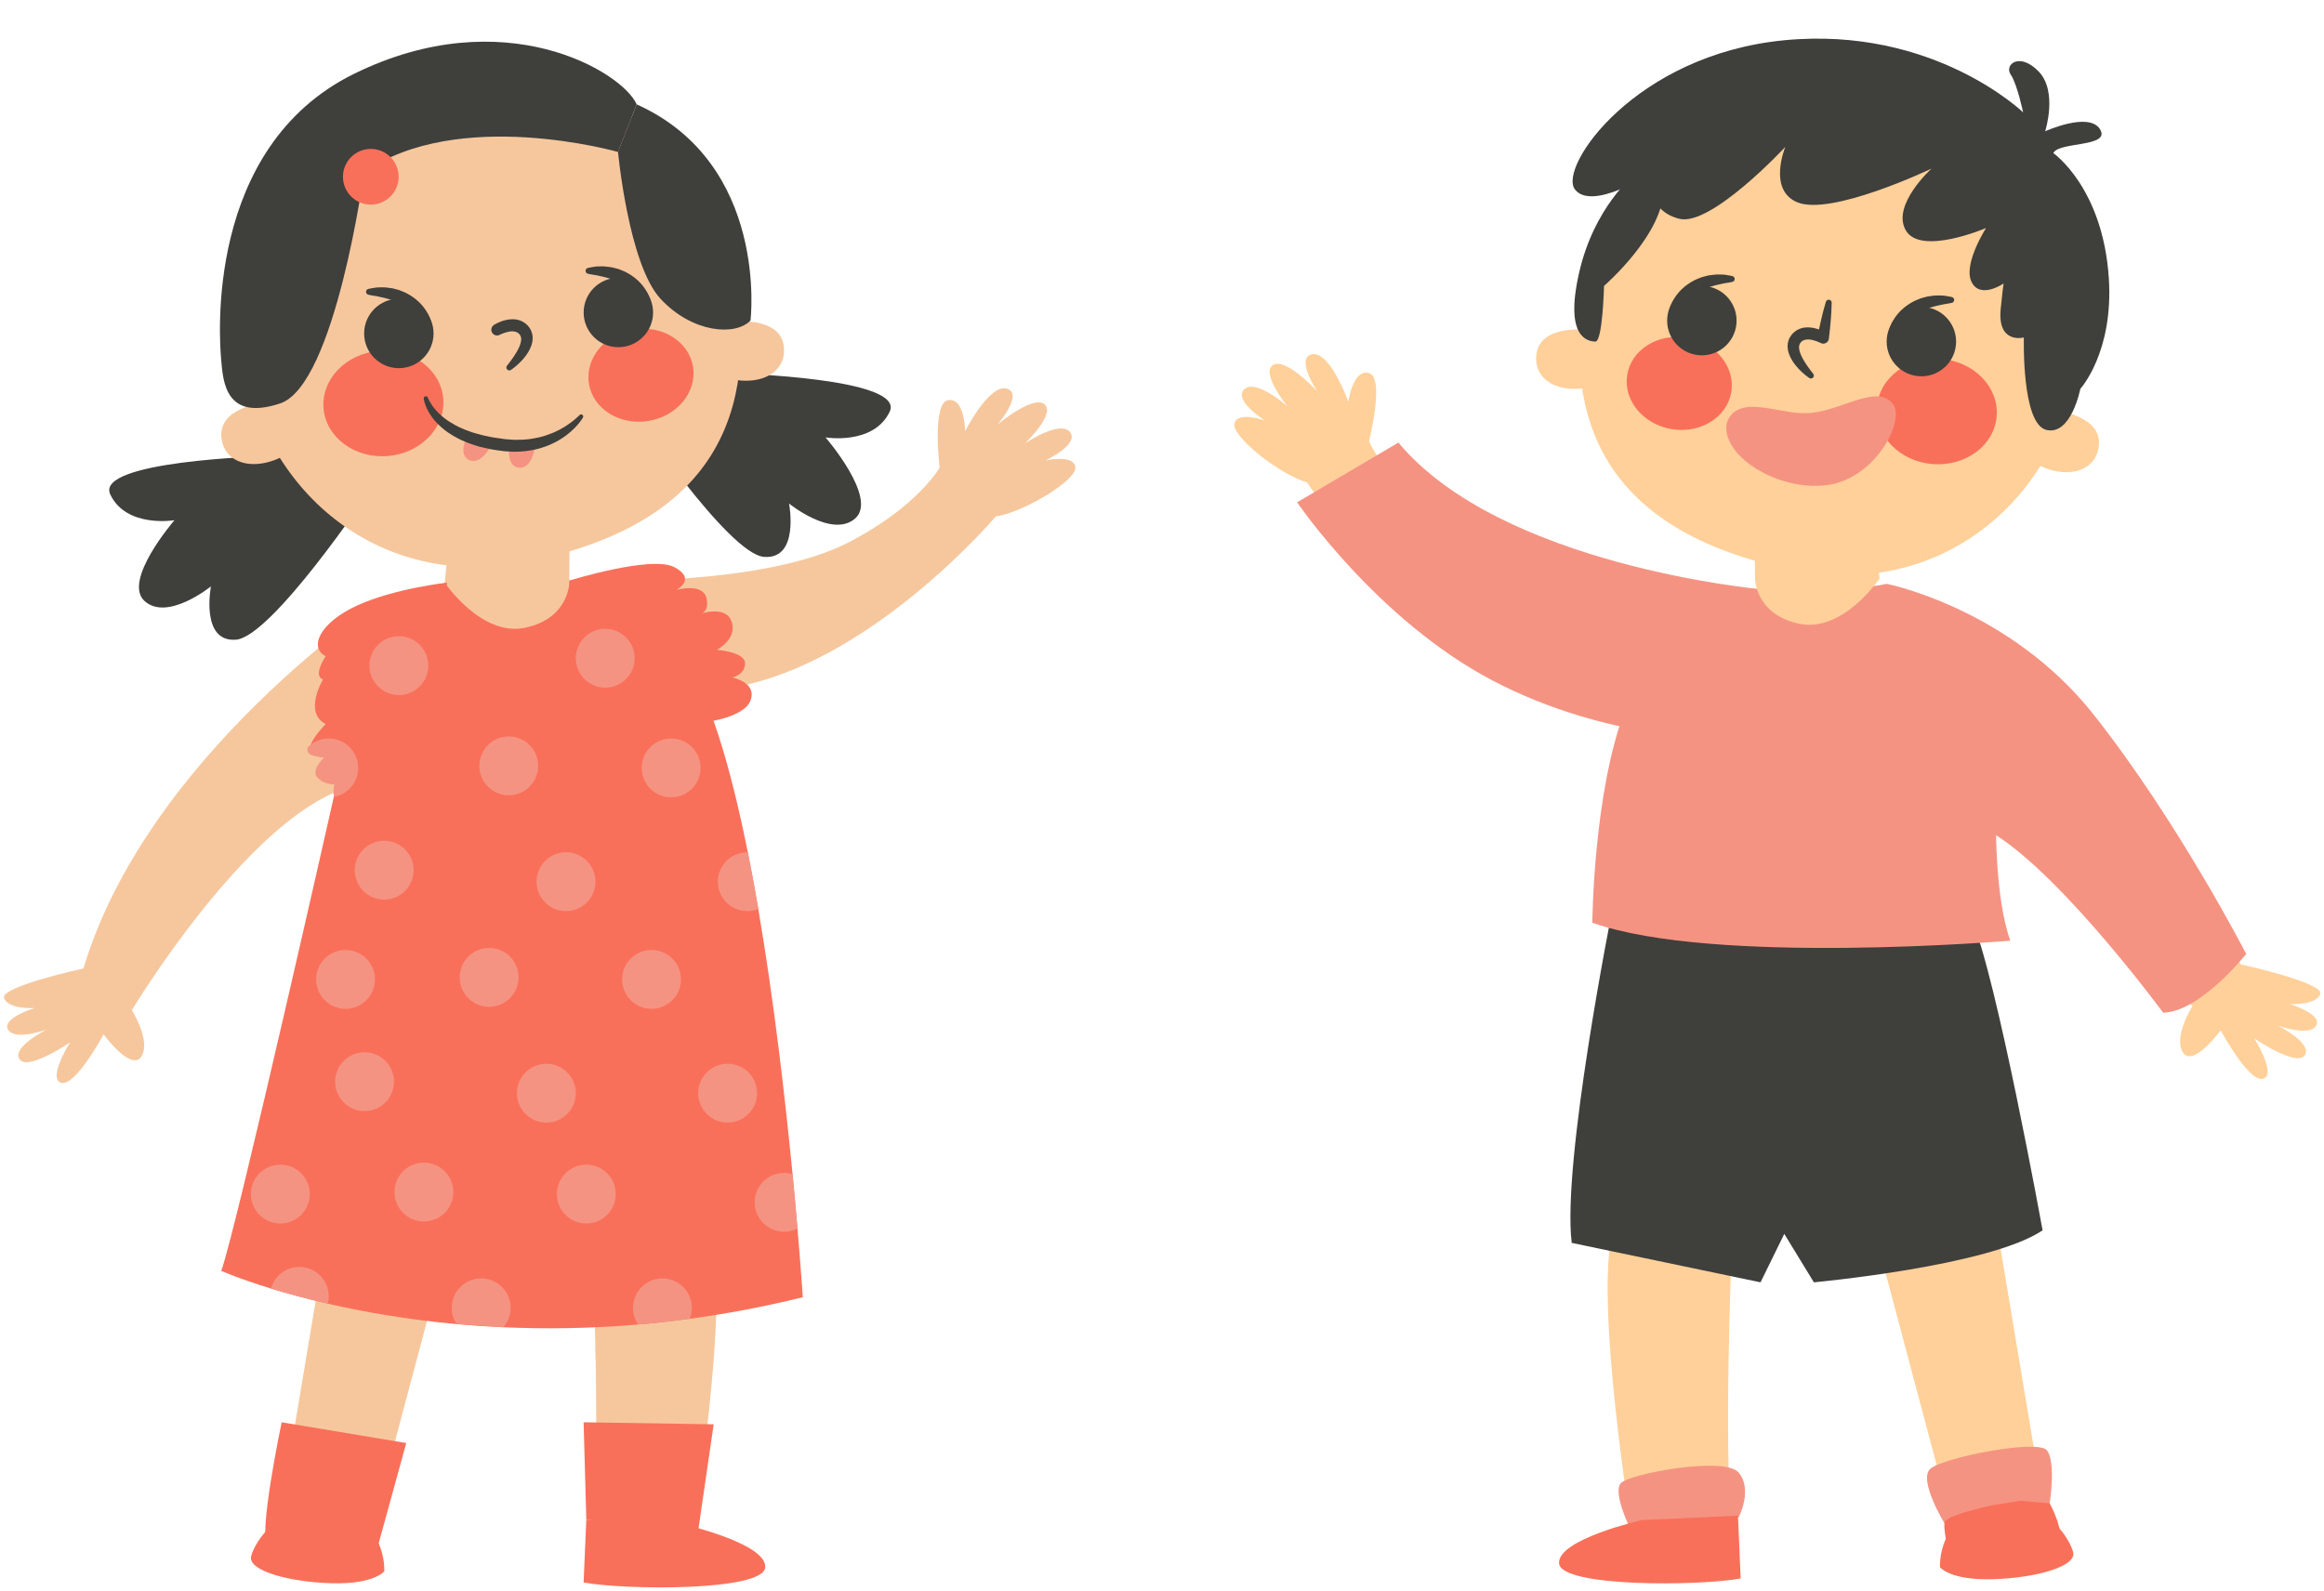 <?xml version="1.0" encoding="UTF-8" standalone="no"?><svg xmlns="http://www.w3.org/2000/svg" xmlns:xlink="http://www.w3.org/1999/xlink" fill="#000000" height="325.4" preserveAspectRatio="xMidYMid meet" version="1" viewBox="-0.8 -7.9 475.1 325.4" width="475.1" zoomAndPan="magnify"><g><g id="change1_1"><path d="M53.364,85.397c0,0-34.926,0.935-31.613,7.837c3.313,6.902,13.115,5.245,13.115,5.245 s-10.768,12.425-6.074,16.566c4.694,4.142,13.529-3.037,13.529-3.037s-2.208,11.457,5.108,10.906 c7.316-0.553,27.096-30.095,27.096-30.095S69.102,82.668,53.364,85.397z" fill="#3f3f3c"/></g><g id="change1_2"><path d="M149.465,68.463c0,0,34.926,0.935,31.613,7.836c-3.313,6.902-13.114,5.246-13.114,5.246 s10.768,12.424,6.074,16.566c-4.693,4.141-13.528-3.037-13.528-3.037s2.208,11.457-5.108,10.905 s-27.095-30.095-27.095-30.095S133.727,65.734,149.465,68.463z" fill="#3f3f3c"/></g><g id="change2_1"><path d="M407.46 243.154L416.776 298.926 398.349 303.861 383.439 247.774z" fill="#ffd099"/></g><g id="change2_2"><path d="M353.207,247.848c0,0-1.657,40,0,56.014c0,0-20.294,3.348-20.294,2.519 s-8.006-48.869-3.865-63.227L353.207,247.848z" fill="#ffd099"/></g><g id="change1_3"><path d="M328.759,178.411c0,0-10.268,51.343-8.252,67.847l38.599,8.067l4.859-9.902l6.051,9.902 c0,0,35.94-3.303,46.759-10.636c0,0-9.536-52.443-14.487-63.445L328.759,178.411z" fill="#3f3f3c"/></g><g id="change2_3"><path d="M381.748,9.571c-27.794-4.643-54.026,13.75-58.592,41.083 c-4.566,27.334,3.913,49.947,42.056,57.898c30.283,6.314,54.025-13.75,58.592-41.083 C428.37,40.136,409.54,14.215,381.748,9.571z" fill="#ffd099"/></g><g id="change2_4"><path d="M418.899,75.949c0,0,9.908,0.924,9.377,7.144c-0.529,6.22-8.207,7.37-14.597,2.729 L418.899,75.949z" fill="#ffd099"/></g><g id="change2_5"><path d="M324.014,59.551c0,0-9.874-1.253-10.709,4.932c-0.838,6.186,6.406,8.977,13.652,5.838 L324.014,59.551z" fill="#ffd099"/></g><g id="change1_4"><path d="M369.064,69.397c-1.081-0.753-2.037-1.635-2.874-2.699c-0.197-0.28-0.419-0.536-0.589-0.849 c-0.188-0.293-0.352-0.612-0.501-0.951c-0.157-0.327-0.271-0.71-0.363-1.09c-0.064-0.407-0.128-0.812-0.069-1.268 c0.008-0.222,0.039-0.441,0.121-0.662c0.073-0.218,0.13-0.449,0.236-0.65c0.113-0.195,0.24-0.387,0.369-0.574 l0.098-0.141l0.012-0.018l0.006-0.008l0.081-0.087l0.021-0.021l0.042-0.041l0.166-0.164 c0.065-0.06,0.089-0.099,0.187-0.176l0.314-0.231c0.106-0.073,0.217-0.15,0.324-0.213l0.305-0.141 c0.204-0.101,0.412-0.172,0.623-0.223c0.212-0.064,0.42-0.103,0.629-0.119c0.418-0.052,0.822-0.035,1.205,0.012 c0.388,0.04,0.752,0.123,1.106,0.221c0.353,0.1,0.692,0.22,1.02,0.365c0.335,0.151,0.622,0.294,0.983,0.509 l-1.757,0.827c0.225-1.209,0.483-2.412,0.764-3.613c0.277-1.201,0.585-2.397,0.951-3.584 c0.099-0.318,0.435-0.496,0.753-0.398c0.261,0.081,0.428,0.323,0.425,0.584c-0.016,1.241-0.089,2.475-0.194,3.703 c-0.101,1.228-0.224,2.453-0.381,3.673c-0.081,0.629-0.656,1.073-1.285,0.992 c-0.129-0.017-0.249-0.055-0.36-0.108l-0.112-0.057c-0.182-0.09-0.46-0.213-0.7-0.3 c-0.251-0.087-0.5-0.175-0.749-0.236c-0.247-0.062-0.494-0.112-0.726-0.13 c-0.234-0.023-0.461-0.025-0.659,0.008c-0.103,0.009-0.201,0.019-0.288,0.051c-0.094,0.015-0.182,0.042-0.257,0.083 l-0.123,0.048c-0.026,0.017-0.043,0.032-0.066,0.043c-0.023,0.014-0.047,0.022-0.075,0.029 c-0.031,0.013-0.106,0.096-0.157,0.141l-0.169,0.16l-0.043,0.041l-0.021,0.019l-0.002,0.003 c-0.018,0.018,0.142-0.15,0.074-0.078l-0.002,0.004l-0.004,0.007l-0.032,0.054 c-0.044,0.071-0.09,0.14-0.149,0.202c-0.048,0.068-0.055,0.149-0.095,0.221 c-0.046,0.068-0.062,0.154-0.065,0.246c-0.049,0.167-0.023,0.379-0.012,0.592c0.05,0.221,0.067,0.456,0.159,0.699 c0.075,0.243,0.168,0.491,0.292,0.738c0.103,0.249,0.25,0.498,0.377,0.751c0.573,0.989,1.286,1.98,2.035,2.916 l0.016,0.019c0.207,0.259,0.166,0.637-0.093,0.845C369.57,69.543,369.276,69.545,369.064,69.397z" fill="#3f3f3c"/></g><g id="change3_1"><ellipse cx="395.151" cy="76.258" fill="#f9705a" rx="12.277" ry="10.789" transform="rotate(-175.487 395.149 76.251)"/></g><g id="change3_2"><ellipse cx="342.492" cy="70.497" fill="#f9705a" rx="10.783" ry="9.475" transform="rotate(-170.505 342.493 70.501)"/></g><g id="change1_5"><path d="M340.502,55.371c-0.004,0.019,0.053-0.268,0.201-0.68c0.155-0.41,0.397-0.997,0.81-1.626 c0.19-0.328,0.446-0.645,0.711-0.989c0.294-0.315,0.575-0.688,0.945-0.986c0.349-0.323,0.721-0.647,1.145-0.917 c0.401-0.303,0.86-0.524,1.301-0.78c0.456-0.223,0.935-0.393,1.395-0.585c0.474-0.147,0.952-0.255,1.407-0.375 c0.462-0.078,0.914-0.126,1.337-0.176c0.423-0.051,0.827-0.018,1.196-0.019c0.738-0.019,1.34,0.126,1.759,0.19 c0.418,0.077,0.652,0.133,0.652,0.133c0.325,0.077,0.525,0.403,0.447,0.728c-0.055,0.231-0.235,0.398-0.45,0.448 l-0.062,0.015c0,0-0.227,0.053-0.614,0.124c-0.193,0.033-0.427,0.078-0.693,0.112 c-0.267,0.026-0.561,0.11-0.88,0.175c-0.317,0.077-0.665,0.126-1.019,0.223c-0.353,0.102-0.72,0.215-1.105,0.305 c-0.371,0.135-0.746,0.286-1.136,0.409c-0.369,0.174-0.757,0.321-1.121,0.515 c-0.357,0.203-0.744,0.36-1.072,0.6c-0.169,0.112-0.34,0.219-0.513,0.318 c-0.162,0.117-0.321,0.233-0.478,0.348c-0.323,0.22-0.596,0.479-0.887,0.696c-0.254,0.251-0.531,0.463-0.748,0.694 c-0.46,0.441-0.812,0.848-1.062,1.132c-0.248,0.289-0.366,0.43-0.373,0.448 c-0.132,0.302-0.483,0.44-0.785,0.308C340.508,56.024,340.37,55.673,340.502,55.371z" fill="#3f3f3c"/></g><g id="change1_6"><circle cx="347.115" cy="57.664" fill="#3f3f3c" r="7.096"/></g><g id="change1_7"><path d="M385.378,59.661c-0.004,0.019,0.052-0.268,0.2-0.679c0.156-0.411,0.397-0.998,0.811-1.626 c0.19-0.329,0.446-0.646,0.711-0.99c0.294-0.315,0.575-0.686,0.945-0.986c0.35-0.322,0.722-0.647,1.145-0.917 c0.401-0.303,0.86-0.525,1.301-0.781c0.456-0.223,0.935-0.393,1.395-0.584c0.474-0.148,0.953-0.255,1.407-0.376 c0.462-0.078,0.914-0.125,1.337-0.176s0.828-0.019,1.196-0.019c0.738-0.019,1.341,0.125,1.759,0.19 c0.418,0.077,0.652,0.132,0.652,0.132c0.325,0.078,0.525,0.404,0.447,0.729 c-0.055,0.231-0.234,0.398-0.45,0.448l-0.062,0.015c0,0-0.227,0.053-0.614,0.123 c-0.194,0.033-0.427,0.079-0.693,0.113c-0.268,0.026-0.561,0.109-0.88,0.175c-0.317,0.078-0.665,0.127-1.019,0.222 c-0.353,0.103-0.721,0.217-1.105,0.307c-0.371,0.134-0.747,0.284-1.137,0.408 c-0.368,0.175-0.757,0.322-1.121,0.516c-0.358,0.202-0.744,0.36-1.073,0.6 c-0.169,0.112-0.34,0.219-0.513,0.318c-0.161,0.117-0.321,0.233-0.478,0.348 c-0.323,0.22-0.596,0.478-0.887,0.696c-0.254,0.251-0.531,0.464-0.749,0.694c-0.46,0.441-0.812,0.848-1.062,1.132 c-0.248,0.29-0.366,0.431-0.373,0.448c-0.132,0.302-0.483,0.44-0.785,0.309 C385.384,60.315,385.246,59.963,385.378,59.661z" fill="#3f3f3c"/></g><g id="change1_8"><circle cx="391.992" cy="61.952" fill="#3f3f3c" r="7.096"/></g><g id="change4_1"><path d="M352.15,78.936c0,0,0.515-4.03,6.068-3.624c5.553,0.405,8.6,2.219,14.298,0.649 c5.699-1.573,10.786-4.618,13.574-1.353c2.789,3.268-3.439,15.482-13.501,16.706 C362.528,92.538,351.317,85.35,352.15,78.936z" fill="#f59382"/></g><g id="change2_6"><path d="M345.446,114.056c0,0-33.741-3.124-49.877-14.247c-13.01-8.967-16.503-17.484-16.503-17.484 s3.301-13.019,0-13.935c-3.301-0.917-4.218,5.868-4.218,5.868s-3.667-10.27-7.335-9.719 c-3.667,0.55,0.917,7.519,0.917,7.519s-6.418-6.969-8.985-5.318s2.935,8.435,2.935,8.435s-6.418-5.686-8.802-3.484 c-2.384,2.2,4.217,6.418,4.217,6.418s-5.501-2.017-6.234,0.55c-0.733,2.567,9.169,10.453,14.854,12.102 c0,0,19.987,30.806,46.025,40.524c26.038,9.718,33.006,4.217,33.006,4.217V114.056z" fill="#ffd099"/></g><g id="change4_2"><path d="M359.106,112.581c0,0-53.034-4.764-74.027-29.979l-20.707,12.218 c0,0,16.344,24.087,39.998,36.465c23.655,12.377,47.034,11.827,47.034,11.827L359.106,112.581z" fill="#f59382"/></g><g id="change2_7"><path d="M410.266,128.401c0,0,29.431,28.738,47.034,60.92c0,0,17.054,3.714,16.229,6.05 c-0.825,2.34-6.189,2.064-6.189,2.064s6.739,2.062,5.363,4.4c-1.375,2.338-7.839,0-7.839,0 s7.151,3.576,5.501,6.052c-1.65,2.474-10.315-3.438-10.315-3.438s4.676,7.427,1.788,8.252 c-2.888,0.825-8.664-9.902-8.664-9.902s-5.639,7.701-7.702,4.538c-2.062-3.163,1.926-9.488,1.926-9.488 s-22.417-25.855-37.132-34.383C395.551,154.94,410.266,128.401,410.266,128.401z" fill="#ffd099"/></g><g id="change4_3"><path d="M384.87,111.482c0,0,25.122,4.95,42.358,26.771c17.236,21.82,31.172,48.921,31.172,48.921 s-9.459,11.889-16.98,12.011c0,0-23.79-32.324-37.694-38.193C389.821,155.123,384.87,111.482,384.87,111.482z" fill="#f59382"/></g><g id="change4_4"><path d="M359.106,112.581c0,0,20.263,0.369,25.763-1.099l22.371,49.142c0,0-0.183,15.219,2.934,23.837 c0,0-60.512,5.135-85.45-3.666c0,0,0.184-26.787,6.785-43.74L359.106,112.581z" fill="#f59382"/></g><g id="change2_8"><path d="M357.977,110.474l-0.083-10.831l24.645,1.456l0.899,9.323c0,0-7.47,11.112-16.425,9.227 C358.058,117.765,357.977,110.474,357.977,110.474z" fill="#ffd099"/></g><g id="change4_5"><path d="M396.899,303.861c-0.102-0.015-5.591-9.111-3.106-11.39 c2.485-2.277,21.846-6.108,23.814-3.83c1.967,2.277,0.621,10.871,0.621,10.871S405.597,305.103,396.899,303.861z" fill="#f59382"/></g><g id="change4_6"><path d="M332.155,304.014c0,0-3.175-6.627-1.657-8.56c1.518-1.933,21.259-5.66,24.158-2.209 c2.899,3.452,0,9.111,0,9.111L332.155,304.014z" fill="#f59382"/></g><g id="change3_3"><path d="M418.228,299.513c0,0,3.589,6.591,1.312,7.834s-21.678,2.863-21.678,2.863 s-1.349-4.329-1.156-6.633s15.448-4.581,15.448-4.581L418.228,299.513z" fill="#f9705a"/></g><g id="change3_4"><path d="M395.791,312.582c0-0.49-0.373-9.98,9.549-12.42c11.415-2.806,16.941,6.404,17.678,9.352 s-7.737,5.28-16.456,5.526S395.791,312.582,395.791,312.582z" fill="#f9705a"/></g><g id="change3_5"><path d="M334.833,302.946c0,0-17.231,3.914-16.916,8.831c0.314,4.921,28.663,4.676,37.131,3.106 l-0.549-12.848L334.833,302.946z" fill="#f9705a"/></g><g id="change5_1"><path d="M66.097 243.978L56.781 299.75 75.208 304.685 90.118 248.598z" fill="#f6c79d"/></g><g id="change5_2"><path d="M120.35,248.671c0,0,1.657,40,0,56.014c0,0,20.294,3.348,20.294,2.519 s8.006-48.869,3.865-63.226L120.35,248.671z" fill="#f6c79d"/></g><g id="change5_3"><path d="M90.981,7.91c27.794-4.643,54.026,13.75,58.592,41.083c4.566,27.334-3.913,49.946-42.056,57.898 c-30.282,6.314-54.025-13.751-58.591-41.083C44.359,38.475,63.189,12.553,90.981,7.91z" fill="#f6c79d"/></g><g id="change5_4"><path d="M53.83,74.287c0,0-9.908,0.925-9.377,7.144c0.529,6.22,8.207,7.37,14.597,2.729 L53.83,74.287z" fill="#f6c79d"/></g><g id="change5_5"><path d="M148.715,57.889c0,0,9.874-1.252,10.709,4.933c0.838,6.185-6.406,8.977-13.652,5.837 L148.715,57.889z" fill="#f6c79d"/></g><g id="change1_9"><path d="M102.87,66.847c0,0,0.139-0.176,0.38-0.484c0.244-0.312,0.583-0.767,0.96-1.317 c0.366-0.555,0.784-1.205,1.1-1.909c0.32-0.692,0.519-1.468,0.422-1.99c-0.045-0.265-0.155-0.459-0.311-0.661 c-0.007-0.01-0.067-0.085-0.028-0.041l-0.12-0.124c-0.093-0.099-0.085-0.065-0.129-0.112 c-0.103-0.073-0.205-0.141-0.318-0.188c-0.442-0.191-1.045-0.208-1.595-0.102 c-0.549,0.104-1.027,0.282-1.351,0.409c-0.324,0.133-0.494,0.228-0.467,0.211 c-0.557,0.33-1.276,0.146-1.607-0.411c-0.331-0.557-0.147-1.277,0.411-1.607 c0.027-0.016,0.259-0.163,0.68-0.368c0.42-0.207,1.036-0.469,1.863-0.64c0.413-0.087,0.885-0.144,1.412-0.13 c0.525,0.013,1.118,0.131,1.69,0.399c0.287,0.133,0.56,0.311,0.815,0.513c0.122,0.103,0.312,0.275,0.372,0.346 l0.116,0.126c0.115,0.128,0.119,0.148,0.184,0.23c0.412,0.521,0.671,1.222,0.728,1.886 c0.06,0.671-0.051,1.29-0.232,1.825c-0.183,0.537-0.423,1.005-0.676,1.43c-0.251,0.425-0.539,0.79-0.81,1.128 c-0.273,0.337-0.546,0.635-0.81,0.896c-0.522,0.525-0.994,0.914-1.332,1.178 c-0.352,0.255-0.552,0.4-0.552,0.4c-0.269,0.193-0.643,0.133-0.836-0.135 c-0.16-0.221-0.146-0.515,0.014-0.72L102.87,66.847z" fill="#3f3f3c"/></g><g id="change3_6"><ellipse cx="77.578" cy="74.597" fill="#f9705a" rx="12.277" ry="10.79" transform="rotate(-4.513 77.617 74.613)"/></g><g id="change3_7"><ellipse cx="130.236" cy="68.835" fill="#f9705a" rx="10.783" ry="9.475" transform="rotate(-9.495 130.211 68.835)"/></g><g id="change1_10"><path d="M131.134,54.187c-0.006-0.018-0.124-0.158-0.373-0.448c-0.249-0.283-0.602-0.69-1.062-1.132 c-0.218-0.231-0.494-0.442-0.748-0.694c-0.29-0.217-0.565-0.477-0.887-0.695 c-0.157-0.114-0.316-0.23-0.477-0.348c-0.173-0.101-0.345-0.207-0.513-0.319 c-0.329-0.238-0.715-0.396-1.073-0.599c-0.363-0.193-0.752-0.341-1.121-0.515 c-0.39-0.124-0.766-0.274-1.136-0.409c-0.384-0.09-0.751-0.202-1.105-0.305c-0.353-0.097-0.702-0.145-1.019-0.223 c-0.319-0.066-0.612-0.148-0.879-0.174c-0.266-0.036-0.5-0.08-0.694-0.113c-0.387-0.071-0.613-0.124-0.613-0.124 l-0.061-0.015c-0.325-0.075-0.527-0.4-0.452-0.726c0.054-0.231,0.233-0.398,0.448-0.45 c0,0,0.235-0.057,0.652-0.134c0.419-0.064,1.021-0.207,1.759-0.189c0.368,0.002,0.772-0.031,1.196,0.019 c0.423,0.05,0.875,0.098,1.337,0.176c0.454,0.12,0.933,0.227,1.407,0.375c0.46,0.191,0.939,0.361,1.395,0.585 c0.44,0.255,0.9,0.477,1.3,0.78c0.424,0.269,0.796,0.594,1.145,0.916c0.369,0.3,0.651,0.672,0.945,0.986 c0.266,0.345,0.521,0.662,0.711,0.99c0.414,0.629,0.655,1.215,0.81,1.626c0.148,0.411,0.205,0.698,0.201,0.68 c0.131,0.302-0.007,0.653-0.308,0.785C131.617,54.627,131.266,54.488,131.134,54.187z" fill="#3f3f3c"/></g><g id="change1_11"><circle cx="125.614" cy="56.002" fill="#3f3f3c" r="7.096"/></g><g id="change1_12"><path d="M86.258,58.477c-0.007-0.019-0.124-0.159-0.373-0.448c-0.25-0.284-0.602-0.69-1.062-1.133 c-0.217-0.231-0.494-0.442-0.749-0.693c-0.29-0.217-0.564-0.477-0.887-0.697 c-0.157-0.113-0.316-0.23-0.478-0.347c-0.173-0.101-0.344-0.206-0.513-0.318 c-0.329-0.239-0.714-0.398-1.072-0.6c-0.364-0.194-0.752-0.342-1.121-0.516 c-0.39-0.124-0.766-0.274-1.136-0.409c-0.384-0.09-0.751-0.203-1.105-0.306c-0.354-0.096-0.702-0.144-1.019-0.223 c-0.319-0.065-0.612-0.147-0.88-0.174c-0.266-0.034-0.5-0.079-0.693-0.113c-0.388-0.071-0.614-0.124-0.614-0.124 l-0.061-0.014c-0.325-0.076-0.527-0.4-0.452-0.726c0.054-0.231,0.233-0.399,0.448-0.451 c0,0,0.234-0.056,0.653-0.134c0.418-0.062,1.02-0.207,1.759-0.188c0.368,0.002,0.773-0.032,1.196,0.019 c0.423,0.051,0.875,0.098,1.337,0.176c0.455,0.121,0.933,0.228,1.407,0.375c0.46,0.192,0.939,0.362,1.395,0.585 c0.44,0.256,0.9,0.477,1.301,0.78c0.424,0.27,0.795,0.595,1.145,0.918c0.37,0.299,0.65,0.67,0.944,0.986 c0.266,0.344,0.521,0.661,0.711,0.989c0.415,0.629,0.656,1.216,0.81,1.626c0.148,0.412,0.206,0.699,0.201,0.68 c0.132,0.302-0.006,0.653-0.308,0.785C86.741,58.917,86.389,58.779,86.258,58.477z" fill="#3f3f3c"/></g><g id="change1_13"><circle cx="80.737" cy="60.291" fill="#3f3f3c" r="7.096"/></g><g id="change5_6"><path d="M121.424,110.807c0,0,33.864,1.179,51.28-7.809c14.041-7.246,18.586-15.252,18.586-15.252 s-1.623-13.332,1.767-13.822c3.391-0.49,3.44,6.356,3.44,6.356s4.939-9.722,8.507-8.71 c3.568,1.011-1.863,7.342-1.863,7.342s7.25-6.099,9.587-4.137c2.337,1.963-3.98,7.996-3.98,7.996 s7.086-4.827,9.172-2.341c2.086,2.484-4.997,5.832-4.997,5.832s5.712-1.305,6.115,1.335 c0.402,2.64-10.42,9.206-16.269,10.122c0,0-23.731,28.023-50.791,34.362c-27.061,6.34-33.275-0.001-33.275-0.001 L121.424,110.807z" fill="#f6c79d"/></g><g id="change5_7"><path d="M77.578,114.492c0,0-48.234,31.89-61.321,75.652c0,0-17.054,3.714-16.229,6.051 c0.825,2.339,6.189,2.064,6.189,2.064s-6.739,2.062-5.363,4.399c1.375,2.338,7.839,0,7.839,0 s-7.151,3.576-5.501,6.052c1.65,2.475,10.315-3.438,10.315-3.438s-4.676,7.427-1.788,8.252 c2.888,0.825,8.664-9.902,8.664-9.902s5.639,7.701,7.702,4.538c2.062-3.163-1.926-9.488-1.926-9.488 s23.478-39.037,43.89-45.421C86.28,148.174,77.578,114.492,77.578,114.492z" fill="#f6c79d"/></g><g id="change3_8"><path d="M163.319,257.371c-7.977,1.971-15.696,3.412-23.126,4.414 c-3.579,0.489-7.09,0.878-10.528,1.168c-9.857,0.845-19.101,0.944-27.59,0.564 c-3.289-0.149-6.469-0.365-9.525-0.646c-10.213-0.935-19.092-2.509-26.34-4.183 c-4.522-1.035-8.415-2.112-11.604-3.089c-6.577-2.014-10.172-3.612-10.172-3.612 c3.115-8.614,23.019-96.977,23.019-96.977l22.663-43.767c5.508,1.475,24.128-0.663,24.128-0.663 s13.153,1.135,24.302,15.646c5.508,7.174,9.98,22.464,13.534,40.164c0.754,3.769,1.466,7.644,2.137,11.579 c3.231,18.869,5.525,38.973,7.007,54.237c0.39,4.092,0.73,7.836,1.002,11.107 C162.971,251.962,163.319,257.371,163.319,257.371z" fill="#f9705a"/></g><g id="change5_8"><path d="M115.58,111.297l0.083-10.83l-24.645,1.455l-0.899,9.323c0,0,7.47,11.112,16.425,9.227 C115.499,118.589,115.58,111.297,115.58,111.297z" fill="#f6c79d"/></g><g id="change3_9"><path d="M56.781,282.946c0,0-5.041,23.98-2.763,25.224s21.678,2.863,21.678,2.863l6.556-23.842 L56.781,282.946z" fill="#f9705a"/></g><g id="change3_10"><path d="M77.766,313.406c0-0.491,0.373-9.981-9.549-12.421c-11.415-2.806-16.941,6.404-17.678,9.352 s7.737,5.28,16.456,5.526S77.766,313.406,77.766,313.406z" fill="#f9705a"/></g><g id="change3_11"><path d="M138.724,303.769c0,0,17.231,3.914,16.916,8.832c-0.314,4.92-28.663,4.675-37.131,3.104 l0.549-12.848L138.724,303.769z" fill="#f9705a"/></g><g id="change3_12"><path d="M90.593,111.244c0,0-3.62,31.723-4.142,32.029c-0.53,0.315-8.482,11.183-14.181,13.46 c-3.098,1.243-4.075-0.157-4.332-1.69c-0.207-1.284,0.091-2.659,0.091-2.659s-1.764,0.414-3.421-1.242 c-1.275-1.275,0.472-3.297,1.325-4.149c-0.389,0.033-1.093-0.05-2.353-0.406 c-0.919-0.256-1.159-0.869-1.027-1.615c0-0.008,0-0.008,0-0.008c0.364-1.938,3.231-4.796,3.231-4.796 c-4.622-2.377-0.555-9.111-0.555-9.111c-2.17-0.828,0.555-4.763,0.555-4.763 c-3.479-1.756-1.276-6.833,6.386-10.354C79.833,112.42,90.593,111.244,90.593,111.244z" fill="#f9705a"/></g><g id="change3_13"><path d="M115.663,110.806c0,0,16.666-5.175,21.359-2.745c4.694,2.429,0.482,4.671,0.482,4.671 s5.454-1.553,6.144,1.761s-1.933,3.313-1.933,3.313s5.798-2.208,7.04,1.381c1.243,3.589-2.984,5.798-2.984,5.798 s5.745,0.414,5.745,2.761s-2.623,2.899-2.623,2.899s5.127,0.966,3.736,4.693s-10.087,4.556-10.087,4.556 l-26.964-28.597" fill="#f9705a"/></g><g id="change3_14"><path d="M141.888 305.414L145.098 283.361 118.509 282.946 119.059 302.858z" fill="#f9705a"/></g><g id="change1_14"><path d="M125.541,23.173c0,0,2.16,22.977,8.684,30.021c6.524,7.045,15.378,7.649,18.406,4.432 c0,0,3.856-31.968-23.27-44.185L125.541,23.173z" fill="#3f3f3c"/></g><g id="change1_15"><path d="M125.541,23.173c0,0-32.659-9.318-51.9,4.142c0,0-5.908,43.544-17.171,47.282 c-11.263,3.737-11.652-4.625-12.039-8.767c-0.386-4.142-3.492-43.555,27.155-58.637s54.874-0.379,57.773,6.247 L125.541,23.173z" fill="#3f3f3c"/></g><g id="change1_16"><path d="M424.486,71.618c0,0-1.858,9.618-6.948,8.394c-5.091-1.225-4.594-18.898-4.594-18.898 s-5.472,1.461-4.733-5.879s0.691-5.223,0.691-5.223s-4.838,3.379-6.645-0.238c-1.808-3.617,2.958-11.043,2.958-11.043 s-13.267,5.689-16.37,0.539c-3.103-5.15,5.219-12.688,5.219-12.688s-20.521,9.797-27.466,6.876 c-6.074-2.555-2.416-11.32-2.416-11.32s-15.185,16.358-21.689,14.702c-7.268-1.851-5.734-9.31-5.734-9.31 s-12.138,7.845-15.598,3.297c-3.459-4.547,12.257-27.546,42.799-30.494c30.543-2.949,48.832,14.748,48.832,14.748 s-1.202-5.781-2.545-7.746c-1.344-1.964,1.735-4.698,5.705-0.63c3.969,4.068,1.351,12.243,1.351,12.243 s8.984-4.09,11.222-0.394c2.239,3.696-8.504,2.487-9.557,4.857c0,0,10.166,7.046,11.349,25.665 C431.278,64.194,424.486,71.618,424.486,71.618z" fill="#3f3f3c"/></g><g id="change1_17"><path d="M333.19,27.936c0,0-8.093,6.488-11.156,19.879c-3.063,13.391,1.769,14.06,3.288,14.14 c1.518,0.079,1.792-11.388,1.792-11.388s12.426-10.76,12.15-20.009S333.19,27.936,333.19,27.936z" fill="#3f3f3c"/></g><g id="change3_15"><circle cx="75.004" cy="28.246" fill="#f9705a" r="5.695"/></g><g id="change4_7"><circle cx="77.74" cy="170.046" fill="#f59382" r="6.015"/></g><g id="change4_8"><path d="M72.422,149.129c0,2.957-2.137,5.426-4.961,5.914c-0.207-1.283,0.091-2.658,0.091-2.658 s-1.764,0.414-3.421-1.243c-1.275-1.275,0.472-3.297,1.325-4.149c-0.389,0.033-1.093-0.05-2.353-0.406 c-0.919-0.256-1.16-0.869-1.027-1.615c0-0.008,0-0.008,0-0.008c1.093-1.143,2.634-1.848,4.332-1.848 C69.73,143.115,72.422,145.808,72.422,149.129z" fill="#f59382"/></g><g id="change4_9"><circle cx="80.737" cy="128.213" fill="#f59382" r="6.015"/></g><g id="change4_10"><circle cx="122.929" cy="126.703" fill="#f59382" r="6.016"/></g><g id="change4_11"><circle cx="103.207" cy="148.716" fill="#f59382" r="6.015"/></g><g id="change4_12"><circle cx="114.911" cy="172.395" fill="#f59382" r="6.016"/></g><g id="change4_13"><circle cx="136.407" cy="149.131" fill="#f59382" r="6.015"/></g><g id="change4_14"><path d="M154.216,177.97c-0.695,0.282-1.458,0.44-2.252,0.44c-3.322,0-6.014-2.692-6.014-6.013 c0-3.321,2.692-6.014,6.014-6.014c0.041,0,0.074,0,0.116,0.008C152.833,170.159,153.545,174.035,154.216,177.97z" fill="#f59382"/></g><g id="change4_15"><circle cx="73.728" cy="213.296" fill="#f59382" r="6.015"/></g><g id="change4_16"><circle cx="69.842" cy="192.38" fill="#f59382" r="6.015"/></g><g id="change4_17"><circle cx="99.194" cy="191.965" fill="#f59382" r="6.015"/></g><g id="change4_18"><circle cx="110.898" cy="215.644" fill="#f59382" r="6.015"/></g><g id="change4_19"><circle cx="132.395" cy="192.38" fill="#f59382" r="6.015"/></g><g id="change4_20"><circle cx="147.949" cy="215.644" fill="#f59382" r="6.015"/></g><g id="change4_21"><path d="M66.409,257.197c0,0.514-0.066,1.018-0.199,1.49c-4.522-1.035-8.415-2.112-11.604-3.089 c0.688-2.543,3.023-4.415,5.79-4.415C63.717,251.184,66.409,253.875,66.409,257.197z" fill="#f59382"/></g><g id="change4_22"><circle cx="56.509" cy="236.28" fill="#f59382" r="6.015"/></g><g id="change4_23"><circle cx="85.862" cy="235.865" fill="#f59382" r="6.015"/></g><g id="change4_24"><path d="M102.075,263.517c0.944-1.052,1.507-2.452,1.507-3.976c0-3.321-2.692-6.014-6.013-6.014 c-3.33,0-6.022,2.692-6.022,6.014c0,1.234,0.365,2.377,1.002,3.329L102.075,263.517z" fill="#f59382"/></g><g id="change4_25"><circle cx="119.062" cy="236.28" fill="#f59382" r="6.015"/></g><g id="change4_26"><path d="M140.632,259.541c0,0.795-0.149,1.549-0.439,2.244c-3.579,0.489-7.09,0.878-10.528,1.168 c-0.671-0.969-1.06-2.144-1.06-3.412c0-3.321,2.692-6.014,6.013-6.014S140.632,256.22,140.632,259.541z" fill="#f59382"/></g><g id="change4_27"><path d="M162.226,243.315c-0.82,0.423-1.748,0.663-2.733,0.663c-3.321,0-6.013-2.692-6.013-6.014 c0-3.322,2.692-6.014,6.013-6.014c0.597,0,1.185,0.091,1.731,0.257C161.613,236.299,161.953,240.043,162.226,243.315 z" fill="#f59382"/></g><g id="change4_28"><path d="M94.648,81.352c0,0-1.982,3.932,0.606,4.885s4.585-3.459,4.585-3.459L94.648,81.352z" fill="#f59382"/></g><g id="change4_29"><path d="M103.268,83.353c0,0-0.565,4.367,2.193,4.407c2.758,0.039,3.176-4.786,3.176-4.786 L103.268,83.353z" fill="#f59382"/></g><g id="change1_18"><path d="M86.67,73.429c0.001,0.007,0.045,0.135,0.146,0.347c0.108,0.23,0.285,0.56,0.544,0.963 c0.13,0.2,0.273,0.422,0.458,0.645c0.171,0.231,0.365,0.474,0.596,0.716c0.211,0.256,0.471,0.498,0.746,0.75 c0.261,0.264,0.575,0.504,0.893,0.761c0.643,0.504,1.392,0.983,2.22,1.431c0.398,0.248,0.856,0.426,1.306,0.632 c0.445,0.216,0.922,0.395,1.412,0.566c0.958,0.391,2.019,0.625,3.074,0.911c0.539,0.113,1.082,0.228,1.627,0.343 c0.545,0.116,1.111,0.163,1.666,0.248l0.835,0.125l0.208,0.032l0.026,0.004l0.013,0.002 c-0.02-0.001,0.064,0.006-0.042-0.003l0.054,0.004l0.109,0.009l0.434,0.032c0.563,0.026,1.188,0.123,1.691,0.092 c0.523-0.023,1.032,0.009,1.557-0.035c0.522-0.057,1.047-0.068,1.55-0.157c1.008-0.164,1.978-0.371,2.873-0.659 c0.893-0.294,1.727-0.62,2.466-0.991c0.374-0.18,0.725-0.367,1.048-0.564c0.335-0.181,0.639-0.374,0.92-0.564 c0.567-0.374,1.041-0.734,1.422-1.044c0.377-0.314,0.666-0.567,0.855-0.749c0.178-0.179,0.273-0.273,0.273-0.273 l0.038-0.038c0.169-0.169,0.443-0.169,0.613-0.001c0.147,0.146,0.167,0.373,0.059,0.541c0,0-0.085,0.133-0.246,0.384 c-0.164,0.235-0.402,0.583-0.751,0.984c-0.348,0.402-0.784,0.885-1.345,1.373c-0.551,0.499-1.21,1.029-1.992,1.516 c-0.769,0.51-1.659,0.978-2.642,1.38c-0.981,0.408-2.057,0.74-3.196,0.969 c-1.136,0.213-2.329,0.364-3.592,0.359c-0.644,0.032-1.169-0.049-1.764-0.067l-0.435-0.026l-0.109-0.006 l-0.054-0.003l-0.11-0.013l-0.223-0.03l-0.894-0.125c-0.594-0.101-1.191-0.161-1.779-0.296 c-0.587-0.133-1.173-0.267-1.753-0.399c-0.582-0.125-1.142-0.348-1.701-0.519c-0.562-0.167-1.101-0.394-1.628-0.622 c-0.53-0.218-1.05-0.435-1.531-0.723c-0.486-0.272-0.971-0.51-1.404-0.825 c-0.896-0.567-1.681-1.211-2.343-1.863c-0.671-0.645-1.214-1.312-1.628-1.947 c-0.217-0.31-0.403-0.61-0.548-0.907c-0.162-0.284-0.281-0.562-0.388-0.814 c-0.219-0.497-0.324-0.919-0.397-1.203c-0.036-0.145-0.056-0.272-0.073-0.348 c-0.009-0.071-0.015-0.108-0.015-0.108c-0.034-0.239,0.133-0.46,0.372-0.493c0.211-0.03,0.409,0.098,0.475,0.293 L86.67,73.429z" fill="#3f3f3c"/></g></g></svg>